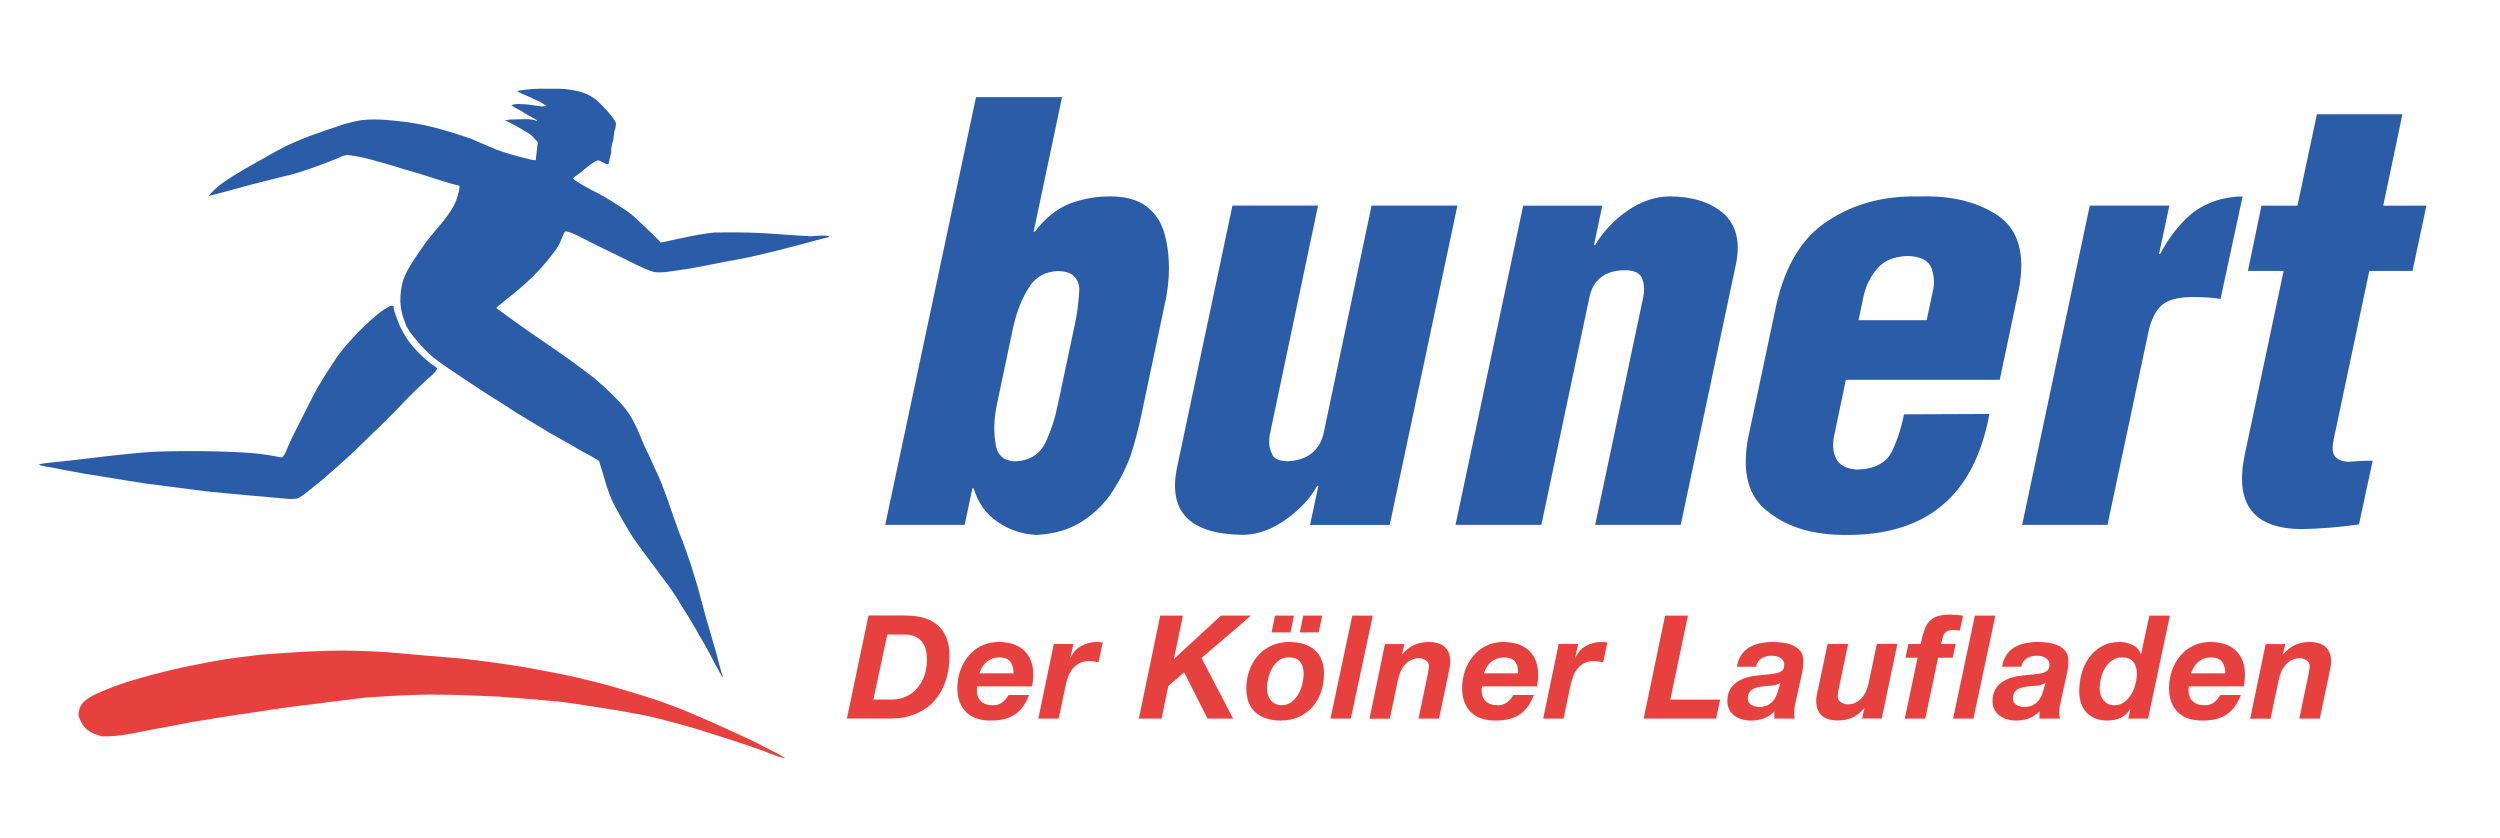 <?xml version="1.0" encoding="UTF-8"?>
<svg id="Ebene_1" xmlns="http://www.w3.org/2000/svg" version="1.1" viewBox="0 0 287.7 96.39">
  <!-- Generator: Adobe Illustrator 29.0.0, SVG Export Plug-In . SVG Version: 2.1.0 Build 186)  -->
  <defs>
    <style>
      .st0, .st1 {
        fill: #e7413f;
      }

      .st2 {
        fill: #2b5ca7;
      }

      .st2, .st1 {
        fill-rule: evenodd;
      }
    </style>
  </defs>
  <path class="st1" d="M89.74,87.13c-.59-.2-1.78-.68-2.29-.86-.42-.12-.76-.26-1.18-.41-.89-.32-2.21-.74-3.34-1.1-.77-.23-1.53-.47-2.27-.72-.9-.27-2.35-.7-3.14-.88-1.25-.36-2.55-.7-3.96-.95-1.73-.35-3.7-.65-5.44-.92-1.27-.21-2.72-.43-3.91-.56-2.31-.21-4.44-.4-6.75-.56-1.67-.08-3.37-.14-5.05-.2-.98,0-1.96-.04-2.94-.04-1.9,0-6.4.23-8.24.44-1.53.2-5.18.65-6.29.8-2.14.24-4.81.65-6.88.98-2.04.28-4.01.63-6.14.97-1.63.31-3.05.6-4.43.84-2.44.48-3.68.79-5.71.79-1.53-.38-2.26-.94-2.75-2.39,0-.41.11-1.02.44-1.39.22-.36.96-.77,1.23-.93,1.21-.62,3.52-1.49,5-1.88,2.28-.67,4.78-1.28,7.15-1.73,2.25-.47,3.87-.7,7.04-1.08.52-.04,1.04-.08,1.59-.12,2.71-.19,5.24-.36,7.96-.36,1.57,0,3.21.08,4.78.16.86.06,3.96.33,5.09.44,1.29.09,2.79.23,4.26.36.67.09,2.02.25,3.22.41,1.21.16,2.4.36,3.58.54.85.16,4.21.77,5.12.99.46.07,3.61.86,4.28,1.04,2.04.58,3.78,1.09,5.95,1.8,1.48.54,2.66.96,4.2,1.63.62.26,1.21.53,2.07.9,1.35.59,3.49,1.6,4.97,2.28.6.33,1.23.66,1.91.99.27.13,1.27.63,1.47.84-.26,0-.4-.11-.6-.14"/>
  <path class="st2" d="M83.09,77.88c-.24-.47-.51-.94-.76-1.39-.24-.48-.49-.92-.71-1.36-.14-.29-.86-1.56-1.17-2.05-.28-.59-1.05-1.78-1.38-2.36-.42-.68-.79-1.2-1.15-1.87-.36-.51-.72-1.11-1.12-1.63-.25-.32-1.15-1.52-1.63-2.19-.85-1.14-1.64-2.17-2.43-3.34-.85-1.36-1.62-2.73-2.31-4.1-.47-1.1-.77-2.11-1.08-3.22-.12-.37-.3-.93-.4-1.31-.64-.43-1.27-.77-1.95-1.11-.46-.3-3.48-1.99-3.82-2.18-.72-.43-3.94-2.38-3.94-2.39-.95-.63-2.16-1.41-3.06-1.95-.47-.31-3.5-2.29-3.5-2.31-.5-.33-2.1-1.41-2.53-1.77-.96-.64-3.31-3.26-3.48-4.08-.02,0-.36-.98-.41-1.23-.12-.43-.15-.88-.19-1.31,0-.84.08-1.71.32-2.47.55-1.56,1.65-2.93,2.51-4.22,1.19-1.63,3.07-3.34,3.7-5.25.12-.47.28-.91.28-1.39-.08-.04-.16-.08-.2-.08-.83-.15-3.09-.92-3.61-1.08-.95-.3-1.89-.58-2.79-.83-1.08-.36-2.49-.74-3.53-1.03-.99-.26-1.72-.41-2.57-.52-.29-.1-.48.08-.72.08-.84.42-2.95,1.19-3.78,1.47-.86.31-1.61.52-2.43.76-.04-.04-3.41.86-3.74.92-1.75.44-3.46.96-5.21,1.39-.09,0-.24.15-.24,0,.16-.2.36-.4.56-.6.34-.32.83-.72,1.47-1.15,1.18-.79,2.59-1.59,4.54-2.67.75-.45,1.52-.84,2.31-1.27.85-.39,1.75-.77,2.63-1.11,1.05-.38,2.45-.88,3.54-1.23.46-.17,2.11-.61,2.71-.64,1.59-.18,3.43.06,5.02.24.41.06,2.03.35,2.03.36,1.71.36,3.83,1.03,5.53,1.63,0,.04,2.54,1.09,2.79,1.2.99.37,2.03.66,3.06.92.32.08.64.16,1,.24.11,0,.24.04.4.04l.12-1.03c.04-.36.08-.72.12-1.03-.24-.28-.48-.52-.68-.76-.69-.56-2.39-1.42-3.1-1.79.2,0,.4-.08.81-.08.51.01,2.47-.18,2.85.2,0-.04,0-.08.04-.08,0-.07-1.54-.86-1.71-1.03-.44-.24-.88-.48-1.27-.72.48-.24,1.37-.12,2-.08.41.06.87.12,1.46.2.26.01.4-.04.6-.04-.08-.08-.16-.12-.24-.16-.56-.39-.96-.53-1.2-.64-.53-.28-1.13-.49-1.66-.75-.08-.04-.16-.08-.2-.12-.04-.04-.04-.08-.04-.08.08,0,.2-.02.28-.04.43-.09,1.6-.19,2.19-.2h2.27c.87,0,2.03.17,2.96.51.26.09.76.31,1.18.64.28.12,2.46,2.3,2.46,2.91-.04.24-.08.48-.12.72-.04.04-.08.08-.08.16-.04.32-.08.68-.12,1.03-.2.4-.24,1.03-.24,1.43-.12.4-.2.8-.28,1.19,0,.16-.28.08-.36.04-.26-.15-.69-.34-.84-.4-.35,0-1.66,1.06-1.99,1.39-.32.2-.64.44-.92.68,0,.23,2.29,1.46,2.99,1.79.94.52,1.85,1.08,2.75,1.67.57.38,1.18.82,1.67,1.31.89.89,1.82,1.64,2.67,2.63.22-.02,1.39-.3,2.11-.44,1.34-.3,2.79-.58,4.14-.72,1.86,0,3.26-.04,5.53.08,1.85.1,3.68.28,5.53.36.44-.04,2.11-.2,2.11.08-.3.07-1.01.26-1.5.38-.32.09-.69.19-.99.27-1.15.3-2.28.6-3.44.9-.9.21-2.11.49-3.04.72-1.12.26-2.39.44-3.36.65-.99.18-2.04.39-3,.58-.98.2-2.05.32-3.08.48-.51.08-1.45.17-1.93,0-1.02-.29-2.83-1.28-3.66-1.67-.78-.38-2.58-1.24-3.22-1.57-.85-.41-2.49-1.38-3.15-1.38-.08.04-.12.12-.16.2-.23.46-.37.95-.63,1.41-.65,1.06-1.49,2.01-2.32,2.93-.95,1.03-2.31,2.21-3.42,3.07-.48.37-.93.77-1.4,1.15v.08c1.12.84,2.16,1.57,3.54,2.55,1.47,1,2.88,1.99,4.3,2.97.68.49,3.27,2.33,3.91,2.97.86.73,1.81,1.64,2.68,2.59.15.16.52.63.81,1.06.63.94,1.17,2.22,1.52,3.1.12.31.27.59.4.92.04,0,.99,2.08,1.06,2.27.61,1.21,1.03,2.41,1.5,3.67.39,1.18.89,2.64,1.32,3.77.37.87,1.07,2.86,1.35,3.7.26.84.52,1.69.76,2.51.28,1.08.58,2.15.87,3.22.17.59,1.21,4.2,1.3,4.5.15.6.58,2.27.73,2.59-.04,0-.08.04-.12.08"/>
  <path class="st2" d="M33.26,57.42c-3.17-.29-6.37-.55-9.56-.88,0,0-6.2-.8-7.04-.91-1.7-.25-5-.82-6.89-1.11-1.01-.2-2.17-.37-3.18-.6-.45-.09-2.11-.32-2.11-.48.95-.22,2.55-.31,3.58-.44,2.74-.34,5.58-.67,8.32-.92,2.51-.25,10.51-.24,13.53.16.82.08,1.66.25,2.47.4.28,0,.62-.89.72-1.14.1-.23.35-.77.51-1.15.79-1.57,1.57-3.1,2.36-4.67.88-1.71,1.89-3.2,2.94-4.78.65-.9,1.53-1.86,2.35-2.71.75-.75,2.24-2.21,3.3-2.79.25-.14.48-.35.76-.12-.15.15.47,1.68.57,1.92.15.48.88,1.74,1.14,2.06.69.96,1.61,1.85,2.51,2.55.26.2.52.32.76.56,0,.4-1.11,1.24-1.47,1.59-1.14,1.06-2.23,2.17-3.3,3.3-.86.89-1.88,1.89-2.47,2.43-.94.96-1.89,1.83-2.75,2.67-.96.9-2.92,2.59-3.29,2.92-.2.12-1.5,1.23-1.65,1.32-.35.29-.79.6-1.16.78-.13.03-.84.04-.96.04"/>
  <path class="st2" d="M121.7,46.7c-.25,1.32-.69,2.67-1.29,4.02-.68,1.54-1.9,2.33-3.68,2.37-1.34-.09-2.06-.83-2.19-2.24-.21-1.36-.14-2.86.23-4.53l1.83-8.67c.42-1.85,1.03-3.38,1.85-4.63.74-1.17,1.86-1.78,3.35-1.83,1.54.04,2.34.74,2.41,2.12-.07,1.35-.23,2.63-.48,3.85l-2.02,9.53ZM122.2,11.18h-9.88l-10.45,49.22h9.14l.9-4.22h.13c.52,1.72,1.45,3.01,2.8,3.9,1.3.9,2.77,1.39,4.4,1.48,1.95-.09,3.63-.56,5.06-1.41,1.37-.83,2.53-1.9,3.47-3.21.94-1.37,1.72-2.85,2.31-4.42.49-1.52.91-3.04,1.23-4.59l2.69-12.73c.71-3.05.7-5.88-.03-8.46-.38-1.26-1.07-2.26-2.06-3.01-1.02-.76-2.42-1.13-4.17-1.13-1.54,0-3.06.26-4.56.8-1.53.6-2.91,1.69-4.1,3.27h-.13l3.27-15.48ZM159.93,60.4l7.79-36.74h-9.88l-5.55,26.35c-.53,1.93-1.88,2.94-4.07,3.07-1.06,0-1.68-.31-1.88-.93-.28-.58-.36-1.29-.21-2.14l5.55-26.35h-9.85l-6.38,30.16c-1.05,5.11,1.5,7.68,7.65,7.73,1.67-.04,3.31-.63,4.9-1.78,1.61-1.15,2.8-2.44,3.59-3.86h.13l-.96,4.5h9.17ZM175.29,23.66l-7.79,36.74h9.88l5.55-26.28c.45-1.93,1.73-2.93,3.84-3.02,1.09-.04,1.81.22,2.14.8.28.6.36,1.34.21,2.22l-5.55,26.28h9.85l6.38-30.14c.49-2.52-.02-4.44-1.54-5.77-1.52-1.26-3.59-1.89-6.19-1.89-1.67.04-3.28.6-4.84,1.69-1.54,1.08-2.77,2.4-3.67,3.93h-.13l.96-4.55h-9.11ZM213.88,36.86l.51-2.45c.25-1.36.8-2.53,1.63-3.49.79-.93,1.95-1.41,3.48-1.46,1.46.04,2.38.48,2.75,1.32.31.89.39,1.7.24,2.45l-.77,3.62h-7.85ZM230.13,43.72l2.21-10.48c.74-3.95-.03-6.75-2.35-8.39-2.37-1.62-5.44-2.37-9.19-2.24-3.98-.09-7.44.83-10.37,2.76-3,1.88-5.01,5.17-6.04,9.84l-3.17,14.97c-.83,4.15-.04,7.08,2.36,8.79,2.24,1.77,5.26,2.64,9.06,2.59,9.18,0,14.61-4.64,16.3-13.92l-9.83.04c-.32,1.63-.8,3.07-1.42,4.34-.68,1.3-2.02,1.98-4.01,2.02-1.18-.09-1.97-.49-2.36-1.23-.38-.74-.46-1.62-.25-2.63l1.35-6.47h17.73ZM240.49,23.66l-7.78,36.74h9.82l4.8-22.61c.42-1.49,1.02-2.47,1.82-2.94.75-.45,1.85-.67,3.31-.67,1.05,0,2.07.07,3.08.22l2.54-11.8c-2.17.04-4.02.64-5.58,1.76-1.57,1.25-2.87,2.87-3.91,4.88h-.13l1.19-5.58h-9.15ZM262.8,31.17l-4.5,21.28c-1.13,5.58,1.05,8.39,6.55,8.44,2.17-.04,4.38-.22,6.62-.54l1.58-7.34c-.88,0-1.79.04-2.73.13-.67,0-1.18-.18-1.54-.55-.35-.34-.43-1.02-.22-2.02l4.1-19.39h4.97l1.6-7.51h-4.97l2.21-10.52h-9.84l-2.24,10.52h-4.14l-1.56,7.51h4.1Z"/>
  <path class="st0" d="M104.24,70.84c1.67,0,2.93.4,3.77,1.2.84.8,1.26,1.94,1.26,3.41,0,1.03-.14,1.99-.43,2.87-.29.89-.72,1.65-1.29,2.3-.57.65-1.28,1.15-2.14,1.52-.86.37-1.86.55-3,.55h-4.95l2.49-11.86h4.29ZM102.53,80.51c.66,0,1.25-.12,1.77-.37.52-.24.95-.58,1.3-1,.35-.42.62-.91.8-1.46.18-.55.27-1.15.27-1.78,0-.43-.05-.82-.14-1.17-.09-.35-.25-.65-.46-.91-.21-.26-.48-.45-.81-.59-.33-.14-.72-.21-1.19-.21h-1.96l-1.6,7.48h2.01Z"/>
  <path class="st0" d="M112.42,79.13v.35c0,.5.15.9.46,1.21.31.31.79.47,1.43.47.23,0,.44-.04.62-.11.18-.07.34-.16.48-.27.14-.11.26-.24.37-.38.11-.14.2-.28.29-.42h2.36c-.19.49-.41.91-.66,1.28-.26.37-.56.67-.91.92-.36.25-.77.43-1.24.56-.47.12-1.02.18-1.64.18-.57,0-1.1-.08-1.57-.23-.47-.16-.87-.39-1.2-.71-.33-.32-.59-.71-.77-1.17-.18-.47-.27-1.01-.27-1.63,0-.69.11-1.35.33-1.99.22-.64.53-1.2.94-1.69.4-.49.9-.89,1.49-1.18.59-.29,1.25-.44,1.98-.44.6,0,1.14.08,1.64.23.49.16.91.39,1.26.71.35.32.62.71.81,1.18.19.47.29,1.02.29,1.64,0,.42-.04.87-.13,1.35h-6.33c-.01.06-.02.11-.02.15M116.56,76.83c-.04-.22-.11-.41-.22-.59-.11-.18-.27-.32-.48-.42-.21-.1-.49-.16-.83-.16s-.63.05-.88.15c-.25.1-.48.23-.66.4-.19.17-.35.36-.47.58-.13.22-.24.45-.32.7h3.94c0-.22-.02-.44-.06-.66"/>
  <path class="st0" d="M123.53,74.11l-.35,1.55.03.03c.27-.6.67-1.05,1.21-1.35.54-.3,1.12-.46,1.75-.46.24,0,.49.02.73.05l-.48,2.29c-.17-.03-.33-.07-.5-.1-.17-.03-.33-.05-.5-.05-.45,0-.84.08-1.16.23-.31.15-.58.37-.8.63-.22.27-.39.57-.52.91-.13.34-.23.69-.31,1.06l-.8,3.8h-2.34l1.78-8.59h2.24Z"/>
  <polygon class="st0" points="136.13 70.84 135.1 75.8 135.13 75.8 140.51 70.84 143.97 70.84 138.27 75.72 141.91 82.7 138.97 82.7 136.26 77.37 134.45 78.94 133.67 82.7 131.06 82.7 133.52 70.84 136.13 70.84"/>
  <path class="st0" d="M143.78,77.16c.23-.65.55-1.22.98-1.7.42-.49.94-.87,1.55-1.16.61-.28,1.3-.42,2.06-.42.59,0,1.13.08,1.62.22.49.15.92.37,1.27.67.35.3.63.68.82,1.13.19.45.29.99.29,1.61,0,.75-.12,1.46-.34,2.12-.23.66-.56,1.23-.99,1.72-.43.49-.96.87-1.57,1.15-.61.28-1.32.42-2.1.42-1.2,0-2.15-.31-2.87-.92-.71-.62-1.07-1.54-1.07-2.77,0-.73.11-1.42.34-2.07M145.91,79.96c.07.23.18.44.32.61.14.18.32.32.53.42.21.1.45.16.73.16.44,0,.82-.12,1.14-.36.31-.24.57-.54.78-.9.2-.36.36-.75.46-1.17.1-.42.15-.81.15-1.18,0-.58-.13-1.04-.39-1.38-.26-.34-.71-.51-1.34-.51-.43,0-.81.12-1.12.36-.32.24-.57.53-.77.89-.2.36-.35.74-.45,1.15-.1.42-.15.81-.15,1.17,0,.25.04.5.11.73M148.91,70.84l-.4,1.94h-2.18l.4-1.94h2.18ZM152.16,70.84l-.4,1.94h-2.18l.4-1.94h2.18Z"/>
  <polygon class="st0" points="157.98 70.84 155.45 82.7 153.11 82.7 155.62 70.84 157.98 70.84"/>
  <path class="st0" d="M161.62,74.11l-.27,1.2h.03c.76-.95,1.77-1.43,3.01-1.43,1.67,0,2.51.77,2.51,2.31,0,.09,0,.2-.03.34-.02.14-.05.28-.07.42-.03.14-.06.28-.08.41-.03.13-.05.23-.06.31l-1.06,5.03h-2.36l1.05-5.03c.02-.13.05-.31.09-.53.04-.22.06-.39.06-.51,0-.26-.12-.47-.36-.63-.24-.17-.5-.25-.77-.25-.35,0-.67.07-.94.21-.27.14-.5.32-.7.54-.19.22-.35.48-.48.76-.13.29-.22.58-.29.88l-.96,4.57h-2.34l1.78-8.59h2.26Z"/>
  <path class="st0" d="M170.51,79.13v.35c0,.5.15.9.46,1.21.31.31.79.47,1.43.47.23,0,.44-.04.62-.11.18-.07.34-.16.48-.27.14-.11.26-.24.37-.38.1-.14.2-.28.29-.42h2.36c-.19.49-.41.91-.66,1.28-.26.37-.56.67-.91.92-.35.25-.77.43-1.24.56-.47.12-1.02.18-1.64.18-.58,0-1.1-.08-1.57-.23s-.87-.39-1.2-.71c-.33-.32-.59-.71-.77-1.17-.18-.47-.27-1.01-.27-1.63,0-.69.11-1.35.33-1.99.22-.64.54-1.2.94-1.69.41-.49.9-.89,1.49-1.18.59-.29,1.25-.44,1.98-.44.6,0,1.14.08,1.64.23.49.16.91.39,1.26.71.35.32.62.71.82,1.18.19.47.29,1.02.29,1.64,0,.42-.04.87-.13,1.35h-6.33c-.01.06-.02.11-.02.15M174.65,76.83c-.04-.22-.11-.41-.23-.59-.11-.18-.27-.32-.48-.42-.21-.1-.49-.16-.83-.16s-.63.05-.88.15c-.26.1-.48.23-.67.4-.19.17-.35.36-.47.58-.13.22-.24.45-.32.7h3.94c0-.22-.02-.44-.06-.66"/>
  <path class="st0" d="M181.62,74.11l-.35,1.55.03.03c.27-.6.67-1.05,1.2-1.35.54-.3,1.12-.46,1.75-.46.24,0,.49.02.73.05l-.48,2.29c-.16-.03-.33-.07-.5-.1-.17-.03-.33-.05-.5-.05-.45,0-.84.08-1.15.23-.32.15-.58.37-.8.63-.22.27-.39.57-.51.91-.13.34-.23.69-.31,1.06l-.8,3.8h-2.34l1.78-8.59h2.24Z"/>
  <polygon class="st0" points="194.25 70.84 192.22 80.51 197.96 80.51 197.49 82.7 189.15 82.7 191.62 70.84 194.25 70.84"/>
  <path class="st0" d="M200.4,75.36c.26-.36.56-.65.93-.87.37-.22.77-.38,1.23-.47.45-.09.93-.14,1.41-.14.39,0,.79.03,1.21.08.42.06.81.16,1.16.32.36.16.65.39.87.68.23.29.33.68.32,1.17,0,.41-.06.89-.18,1.45l-.76,3.46c-.04.16-.07.35-.09.57-.02.23-.03.42-.03.59,0,.14.03.31.08.5h-2.36v-.85c-.32.37-.71.63-1.18.81-.47.17-.95.26-1.45.26-.47,0-.87-.06-1.22-.18-.35-.12-.64-.28-.87-.49-.23-.2-.41-.44-.52-.71-.11-.27-.17-.56-.17-.86,0-.83.28-1.5.86-1.99.57-.5,1.38-.81,2.42-.93.55-.07,1.03-.12,1.44-.15.41-.03.75-.09,1.02-.16.27-.07.47-.18.61-.32.13-.14.2-.35.2-.62,0-.22-.05-.4-.15-.53-.1-.13-.22-.24-.37-.32-.15-.08-.31-.13-.48-.16s-.34-.04-.49-.04c-.42,0-.8.1-1.13.31-.33.21-.54.52-.61.96h-2.21c.08-.54.24-.99.5-1.35M203.92,78.9c-.34.04-.69.07-1.03.09-.22.02-.44.06-.65.11-.21.05-.4.12-.56.22-.16.1-.29.24-.39.41-.1.17-.15.39-.15.66,0,.32.13.56.39.72.26.16.56.24.91.24.37,0,.67-.06.92-.17.25-.12.46-.27.63-.45.17-.18.31-.39.41-.62.1-.23.18-.46.25-.7l.23-.83c-.3.18-.62.29-.96.32"/>
  <path class="st0" d="M214.29,82.7l.27-1.2h-.03c-.76.94-1.77,1.41-3.01,1.41-1.67,0-2.51-.76-2.51-2.29,0-.09,0-.2.02-.34.02-.14.04-.28.07-.42.03-.14.06-.28.08-.41.03-.13.05-.23.08-.31l1.06-5.03h2.36l-1.05,5.03c-.02.07-.04.15-.06.24-.02.09-.03.19-.05.29s-.03.2-.03.29c0,.09,0,.17,0,.22,0,.26.12.47.36.63.24.17.5.25.77.25.35,0,.67-.07.94-.21.27-.14.5-.32.7-.54.19-.22.35-.48.48-.76.13-.29.23-.58.29-.88l.96-4.57h2.36l-1.8,8.59h-2.26Z"/>
  <path class="st0" d="M219.29,75.69l.33-1.58h1.41c.11-.55.23-1.04.37-1.45.13-.42.32-.77.55-1.06.23-.29.54-.5.92-.65.38-.14.88-.22,1.5-.22.26,0,.51.01.77.03.26.02.52.06.77.1l-.37,1.7c-.12-.01-.25-.02-.38-.03-.13-.01-.26-.02-.38-.02-.3,0-.53.04-.68.11-.15.07-.27.18-.36.32-.08.14-.15.31-.19.5-.04.19-.1.42-.17.67h1.68l-.33,1.58h-1.69l-1.48,7.01h-2.36l1.48-7.01h-1.4Z"/>
  <polygon class="st0" points="229.63 70.84 227.1 82.7 224.76 82.7 227.27 70.84 229.63 70.84"/>
  <path class="st0" d="M230.9,75.36c.26-.36.56-.65.93-.87.37-.22.78-.38,1.23-.47.45-.09.93-.14,1.41-.14.39,0,.79.03,1.21.08.42.06.81.16,1.16.32.35.16.65.39.87.68.23.29.33.68.32,1.17,0,.41-.06.89-.18,1.45l-.76,3.46c-.04.16-.07.35-.09.57-.02.23-.02.42-.02.59,0,.14.03.31.08.5h-2.36v-.85c-.32.37-.71.63-1.18.81-.47.17-.95.26-1.45.26-.46,0-.87-.06-1.22-.18-.35-.12-.64-.28-.87-.49-.23-.2-.41-.44-.51-.71-.11-.27-.17-.56-.17-.86,0-.83.28-1.5.85-1.99.57-.5,1.38-.81,2.42-.93.55-.07,1.04-.12,1.45-.15.41-.03.75-.09,1.02-.16.27-.07.47-.18.61-.32.13-.14.2-.35.2-.62,0-.22-.05-.4-.15-.53-.1-.13-.22-.24-.37-.32-.15-.08-.31-.13-.48-.16s-.33-.04-.49-.04c-.42,0-.8.1-1.13.31-.33.21-.54.52-.61.96h-2.21c.08-.54.24-.99.5-1.35M234.43,78.9c-.34.04-.69.07-1.03.09-.22.02-.44.06-.65.11-.21.05-.4.12-.56.22-.16.1-.29.24-.39.41-.1.17-.15.39-.15.66,0,.32.13.56.39.72.26.16.56.24.91.24.37,0,.67-.06.92-.17.25-.12.46-.27.63-.45.17-.18.31-.39.41-.62.1-.23.18-.46.25-.7l.23-.83c-.3.18-.62.29-.96.32"/>
  <path class="st0" d="M245.13,81.6c-.27.47-.63.8-1.09,1.01-.46.21-.96.31-1.49.31-1.04,0-1.85-.3-2.42-.9-.57-.6-.85-1.43-.85-2.47,0-.71.09-1.4.28-2.08.19-.68.48-1.28.86-1.81.39-.53.87-.96,1.46-1.29.59-.33,1.28-.49,2.08-.49.5,0,.98.11,1.44.33.46.22.78.57.97,1.05h.03l.95-4.42h2.36l-2.51,11.86h-2.28l.23-1.06-.03-.03ZM243.06,76c-.33.23-.6.53-.81.88-.21.35-.37.74-.47,1.16-.1.42-.15.82-.15,1.2,0,.25.04.5.11.73.07.23.18.43.32.61.14.17.31.31.52.42.21.11.45.16.73.16.44,0,.83-.12,1.15-.36.32-.24.59-.54.81-.91.22-.37.38-.76.48-1.19.11-.43.16-.82.16-1.19,0-.57-.14-1.02-.42-1.35-.28-.34-.7-.51-1.28-.51-.44,0-.83.12-1.15.35"/>
  <path class="st0" d="M251.86,79.13v.35c0,.5.15.9.47,1.21.31.31.79.47,1.43.47.23,0,.44-.04.62-.11.18-.07.34-.16.48-.27.14-.11.26-.24.37-.38.11-.14.2-.28.29-.42h2.36c-.19.49-.41.91-.67,1.28-.25.37-.56.67-.91.92-.35.25-.77.43-1.24.56-.47.12-1.02.18-1.64.18-.58,0-1.1-.08-1.57-.23s-.87-.39-1.2-.71c-.33-.32-.59-.71-.77-1.17s-.27-1.01-.27-1.63c0-.69.11-1.35.33-1.99.22-.64.53-1.2.94-1.69.41-.49.9-.89,1.49-1.18.59-.29,1.25-.44,1.98-.44.6,0,1.14.08,1.64.23s.91.39,1.26.71c.35.32.62.71.81,1.18.19.47.29,1.02.29,1.64,0,.42-.04.87-.13,1.35h-6.33c-.01.06-.02.11-.02.15M256,76.83c-.04-.22-.11-.41-.22-.59-.11-.18-.27-.32-.48-.42-.21-.1-.49-.16-.83-.16s-.63.05-.88.15c-.26.1-.48.23-.66.4-.19.17-.35.36-.47.58-.13.22-.24.45-.32.7h3.94c0-.22-.02-.44-.06-.66"/>
  <path class="st0" d="M262.99,74.11l-.27,1.2h.03c.76-.95,1.77-1.43,3.01-1.43,1.67,0,2.51.77,2.51,2.31,0,.09-.01.2-.03.34-.02.14-.05.28-.08.42-.03.14-.06.28-.08.41-.03.13-.05.23-.06.31l-1.06,5.03h-2.36l1.05-5.03c.02-.13.05-.31.09-.53.04-.22.06-.39.06-.51,0-.26-.12-.47-.36-.63-.24-.17-.49-.25-.77-.25-.35,0-.67.07-.94.21-.27.14-.5.32-.7.54-.19.22-.36.48-.48.76-.13.29-.22.58-.29.88l-.97,4.57h-2.34l1.78-8.59h2.26Z"/>
</svg>